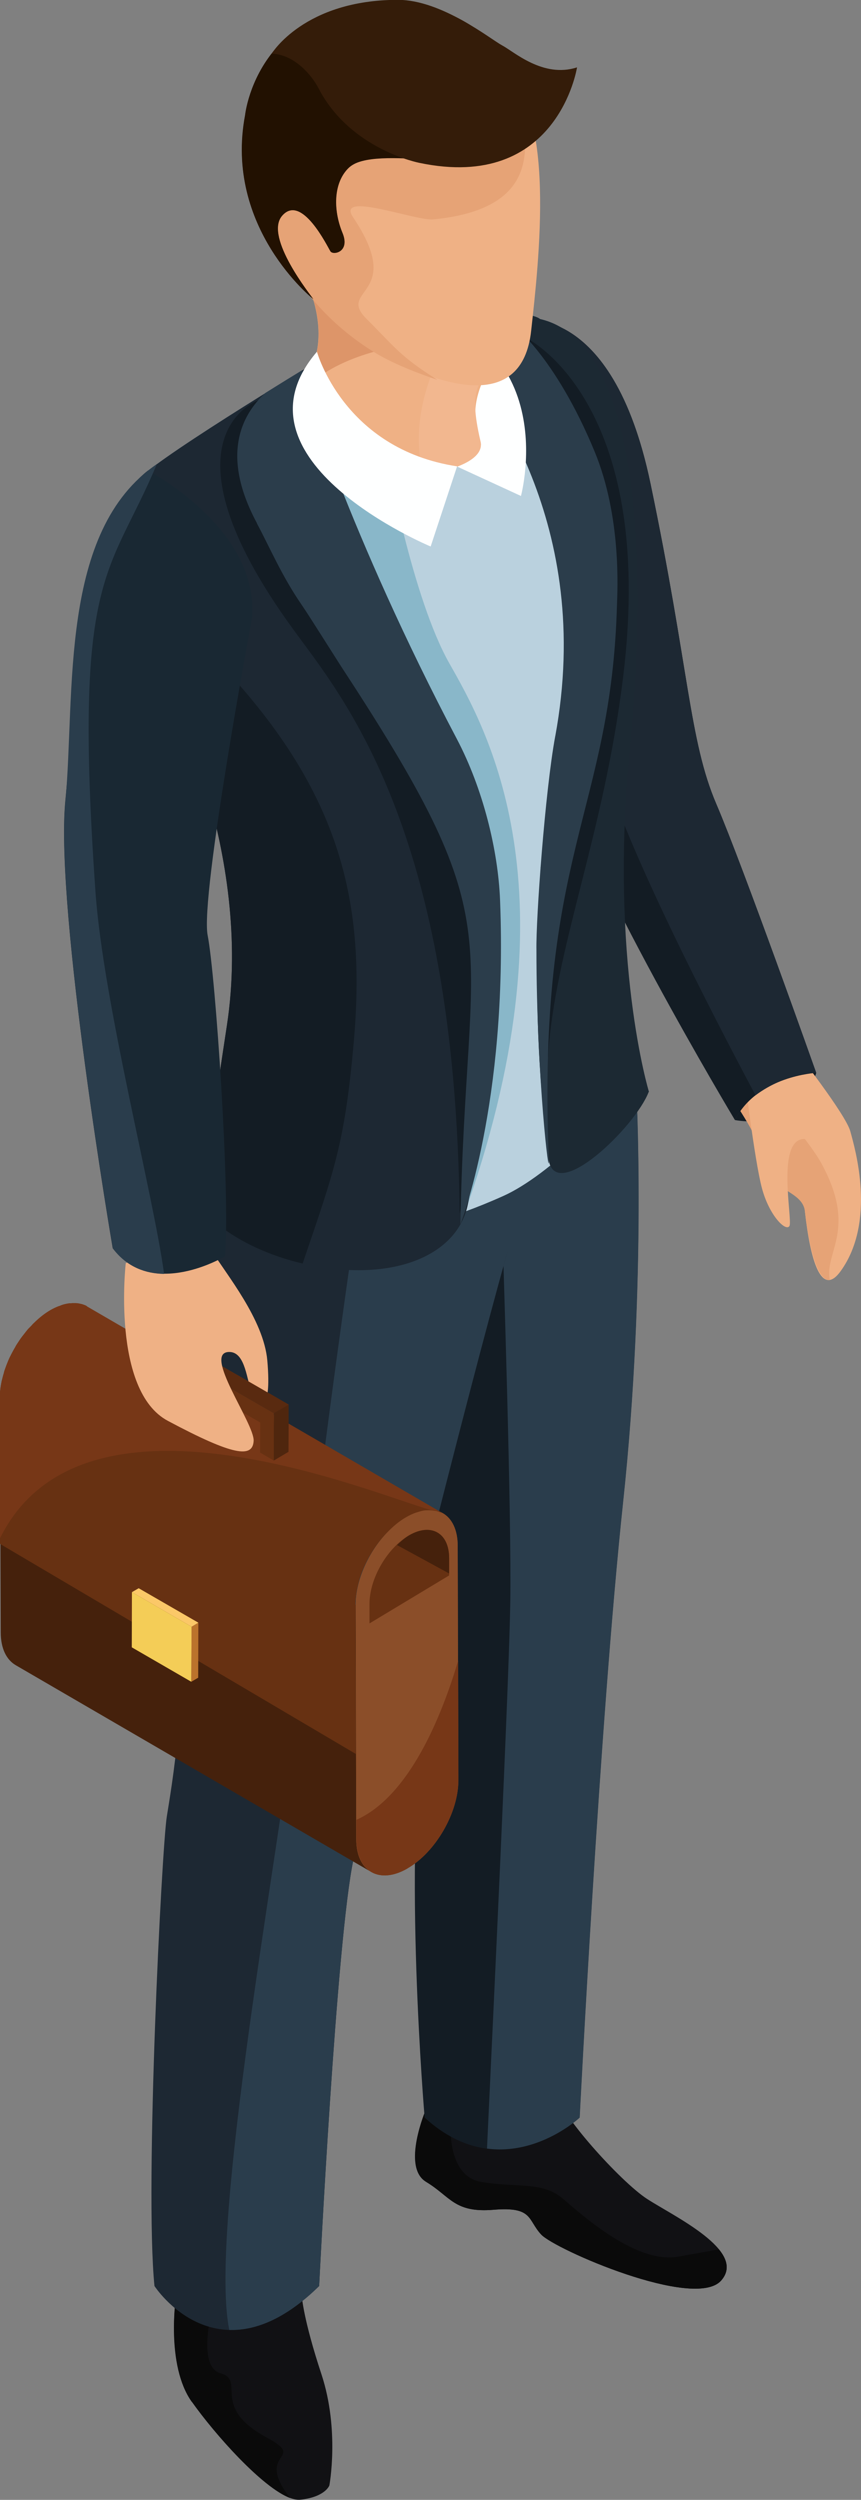 <?xml version="1.0" encoding="UTF-8"?><svg id="_レイヤー_2" xmlns="http://www.w3.org/2000/svg" viewBox="0 0 57.3 166.23"><rect x="0" y="0" width="57.3" height="166.23" fill="#808080" stroke="none"/><defs><style>.cls-1{fill:#2b3d4b;}.cls-1,.cls-2,.cls-3,.cls-4,.cls-5,.cls-6,.cls-7,.cls-8,.cls-9,.cls-10,.cls-11,.cls-12,.cls-13,.cls-14,.cls-15,.cls-16,.cls-17,.cls-18,.cls-19,.cls-20,.cls-21,.cls-22,.cls-23,.cls-24,.cls-25,.cls-26{stroke-width:0px;}.cls-2{fill:#592a10;}.cls-3{fill:#89b7c9;}.cls-4{fill:#4f260e;}.cls-5{fill:#efb185;}.cls-6{fill:#8b4e29;}.cls-27{isolation:isolate;}.cls-7{fill:#1d2833;}.cls-8{fill:#341c09;}.cls-9{fill:#e6a376;}.cls-10{fill:#45210c;}.cls-11{fill:#dd9569;}.cls-12{fill:#feffff;}.cls-13{fill:#f4cd57;}.cls-14{fill:#bad1de;}.cls-15{fill:#1c2933;}.cls-16{fill:#131c24;}.cls-17{fill:#111114;}.cls-18{fill:#773717;}.cls-19{fill:#fbc868;}.cls-20{fill:#192833;}.cls-21{fill:#bb732c;}.cls-22{fill:#221101;}.cls-23{fill:#f2b78f;}.cls-24{fill:#673112;}.cls-25{fill:#2a3d4c;}.cls-26{fill:#0a0a0a;}</style></defs><g id="_コンテンツ"><path class="cls-16" d="m48.91,74.48s1.33-3.1,5.41-3.14c0,0-1.02,3.86-5.41,3.14Z"/><path class="cls-5" d="m52.87,69.75s3.41,4.33,3.72,5.48c.31,1.14,1.74,5.98-.64,9.29-1.29,1.79-2.02-.7-2.38-3.94-.17-1.47.03-2.59-1.92-4.16-1.41-1.13-3-3.43-3.6-4.63-.6-1.2,4.82-2.03,4.82-2.03Z"/><path class="cls-9" d="m48.13,72.03c.6,1.2,2.33,3.27,2.61,5.05.34,2.15,2.67,2.01,2.83,3.48.29,2.52.86,4.62,1.65,4.56-.36-1.9,1.85-3.36-.56-7.77-.88-1.6-3.78-4.94-5.42-6.3-.97.46-1.34.51-1.11.98Z"/><path class="cls-5" d="m49.48,71.02s.73,6.16,1.23,8c.49,1.83,1.6,2.91,1.83,2.5.22-.41-.94-5.92,1.06-5.78,1.07.07-3.82-3.86-4.12-4.72Z"/><path class="cls-16" d="m34.53,21.29s6.19-1.44,8.76,10.86c2.57,12.3,2.57,17.09,4.38,21.31,1.81,4.22,6.65,17.88,6.65,17.88,0,0-3.92.2-5.41,3.14,0,0-10.15-16.88-12.16-24.32-2-7.43-8.66-25.46-2.22-28.87Z"/><path class="cls-7" d="m47.67,53.46c-1.81-4.22-1.81-9.01-4.38-21.31-1.4-6.69-3.87-9.31-5.83-10.31-5.85,3.87.59,21.36,2.56,28.66,1.5,5.56,7.37,16.92,10.26,22.33,2.08-1.53,4.04-1.49,4.04-1.49,0,0-4.84-13.66-6.65-17.88Z"/><path class="cls-17" d="m28.35,140.25s-1.65,3.84,0,4.83c1.64.98,1.87,2.08,4.5,1.86,2.63-.22,2.25.66,3.16,1.64.9.99,10.22,5.05,11.98,3.07,1.76-1.98-3.18-4.29-4.94-5.44-1.75-1.14-5.92-5.75-6.03-7.07-.11-1.31-8.66,1.1-8.66,1.1Z"/><path class="cls-26" d="m28.35,145.08c1.64.98,1.87,2.08,4.5,1.86,2.63-.22,2.25.66,3.16,1.64.9.99,10.22,5.05,11.98,3.07.6-.68.42-1.39-.15-2.08-.64.12-1.55.28-2.73.49-2.74.48-6.28-2.68-7.64-3.85-1.37-1.18-3.08-.72-5.44-1.12-2.35-.39-2.03-3.98-2.03-3.98l-1.74-.61c-.32.85-1.3,3.74.1,4.58Z"/><path class="cls-17" d="m11.72,152.71s-.69,4.54,1.05,6.99c1.74,2.46,5.58,6.71,7.23,6.52,1.66-.19,1.92-.95,1.92-.95,0,0,.69-3.68-.52-7.37-1.22-3.69-1.31-5.19-1.31-5.19h-8.37Z"/><path class="cls-26" d="m12.77,159.71c1.53,2.16,4.68,5.7,6.54,6.4-2.46-3.17,1.23-2.51-1.55-4.02-3.81-2.06-1.37-3.79-3.07-4.27-1.7-.48-.46-4.68-.46-4.68l-.92-.42h-1.6s-.69,4.54,1.05,6.99Z"/><path class="cls-16" d="m31.89,78.91s7.83-.85,10.44-6.65c0,0,.72,12.79-.87,27.62-1.58,14.84-2.89,40.93-2.89,40.93,0,0-5.08,4.78-10.31,0,0,0-1.47-17.23,0-26.78,0,0-.99-16.71.66-25.07,1.63-8.35,2.97-10.06,2.97-10.06Z"/><path class="cls-25" d="m38.58,140.81s1.31-26.09,2.89-40.93c1.59-14.84.87-27.62.87-27.62-1.92,4.25-6.63,5.83-9.01,6.38.19,5.66.72,22.35.63,27.9-.08,5.28-1.12,27.15-1.55,36.33,3.48.46,6.17-2.06,6.17-2.06Z"/><path class="cls-7" d="m13.49,78.01s-.76,8.68-.92,22.16c-.16,13.48-1.15,18.57-1.47,20.63-.33,2.07-1.48,24.63-.82,31.21,0,0,4.25,6.58,10.96,0,0,0,1.15-23.13,2.29-28.39,1.14-5.27,7.55-30.84,10.14-40.02,1.14-4.06,1.41-5.59,1.41-5.59,0,0-11.29,8.12-21.59,0Z"/><path class="cls-25" d="m21.24,152.01s1.15-23.13,2.29-28.39c1.14-5.27,7.55-30.84,10.14-40.02,1.14-4.06,3.79-7.18,3.79-7.18,0,0-7.42,5.2-13.83,5.19-.29,1.98-3.01,20.86-3.64,29.12-.63,8.19-6.23,36.98-4.73,44.2,1.65.05,3.67-.65,5.98-2.92Z"/><path class="cls-14" d="m20.86,24.18s-11.53,6.95-11.77,7.89c-.24.94-3.18,3.37,2,13.57,0,0,6.75,11,4.58,22.62-1.26,6.74-2.56,10.3-2.56,10.3,0,0,5.87,7.5,20.4.96,2.94-1.32,7.71-5.79,9-9.2,0,0-2.09-9.65-1.03-21.19,1.06-11.53,1.07-26.41-5.54-27.92,0,0-1.79-1.87-15.09,2.96Z"/><path class="cls-15" d="m43.19,72.61s-2.67-8.73-1.27-22.86c1.24-12.45.63-27.03-5.98-28.54,0,0-.77-.79-4.99,0l-.65.49s9.7,9.24,7.14,26.3c-1.5,10.01-2.4,16.98-.94,29.03.38,3.13,5.79-2.1,6.67-4.42Z"/><path class="cls-3" d="m31.13,80.08c7.3-21.04,1.25-31.61-1.22-35.96-2.47-4.35-4.13-13.56-4.13-13.56l-7.17-1.2-4.22,6.97s14.88,49.1,16.75,43.74Z"/><path class="cls-7" d="m9.09,32.07c-.24.94-3.18,3.37,2,13.57,0,0,5.79,10.97,4.01,22.55-.77,4.98-.65,5.3-2.22,9.58-.94,2.55,3.18,5.43,7.72,6.35,5.69,1.15,9.87-.69,10.54-4.05,2.82-14.23,2.21-23.65-1.3-30.76-5.14-10.38-9.73-24.07-9.73-24.07l1.21-1.23c-.15.05-.29.1-.45.16,0,0-11.53,6.95-11.77,7.89Z"/><path class="cls-16" d="m17.21,26.6l-.62,2.43s7.7,14.36,13.82,23.12c5.37,7.67.18,28.55.18,28.55-.28-25.65-7.79-34.33-11.09-38.87-9.34-12.84-2.29-15.22-2.29-15.22h0Z"/><path class="cls-1" d="m17.1,34.81c.89,1.66,1.64,3.47,2.99,5.43.48.69,2.41,3.78,2.87,4.47,11.3,17.29,8.04,16.84,7.68,36.7,0,0,3.17-8.01,2.64-21.54-.13-3.35-1.14-7.43-2.87-10.72-7.18-13.61-10.32-23.91-10.32-23.91l.25-.25c-.16-.24-.25-.36-.25-.36-.58.35-1.44.88-2.43,1.5-1.6,1.47-2.98,4.16-.56,8.66Z"/><path class="cls-16" d="m37.75,48.46c-.91,3.73-1.31,6.56-1.77,9.21.36,3.9.24,9.62.49,12.64.45-7.32,3.69-14.62,5-25.29,2.26-18.42-6.46-22.55-6.46-22.55l.06,7.68c1.7,4.69,4.58,10.52,2.68,18.31Z"/><path class="cls-1" d="m36.95,48.96c-.67,3.61-1.29,12.15-1.25,14.21,0,8.45.9,15.88.82,13.86-.8-20.4,4.15-22.96,4.54-36.8.03-.97.31-5.85-1.49-10.21-2.56-6.18-5.54-8.85-6.54-9.1-.11.01-.23.02-.35.04l-2.37,2.1c2.1,2.74,9.26,11.75,6.64,25.91Z"/><path class="cls-12" d="m24.8,20.23s9.02,3.96,5.61,10.79l4.26,1.96s3.19-11.76-9.87-12.75Z"/><path class="cls-5" d="m18.89,16s4.05,5.3,1.42,9.25c-1.48,2.21,2.69,6.91,9.18,6.05,0,0,2.85-.92,2.48-1.95-.84-2.35.02-3.77.94-5.68.91-1.9-14.02-7.67-14.02-7.67Z"/><path class="cls-11" d="m20.32,25.25c-.18.26-.27.56-.29.89,2.27-2.66,6.94-3.18,6.94-3.18l-6.68-6.41c-.25-.1-.46-.18-.64-.26l-.14.62c1.01,1.69,2.77,5.39.81,8.33Z"/><path class="cls-23" d="m31.98,29.35c-.88-3.77.02-3.77.94-5.68.24-.52-.7-1.34-2.2-2.24-.34.29-.66.7-.98,1.27-2.24,4.07-2.02,7.1-1.59,8.71.43,0,.9,0,1.35-.1.76-.17,2.76-.79,2.48-1.95Z"/><path class="cls-5" d="m17.32,12.98s2.11,7.24,7.4,10.22c4.69,2.65,10.04,4.21,10.63-1.21.47-4.31,1.79-15.28-2.13-17.2-5.04-2.46-7.05-5.79-12.51-3.33,0,0-6.19,3.39-3.39,11.51Z"/><path class="cls-9" d="m17.32,12.98s1.03,6.28,7.39,10.32c1.36.87,3.08,1.51,4.4,1.96-2.47-1.56-2.75-2.09-4.74-4.08-1.98-2,2.63-1.5-.87-6.73-1.19-1.78,4.17.25,5.33.14,6.89-.67,6.09-4.58,6.11-6.25-.19-.73-.44-1.4-.72-2.01l-.73-1.21c-.09-.11-.17-.22-.26-.32-.82-.89-1.61-1.66-2.41-2.3-2.95.27-11.34,1.05-11.5,1.11-.11.04-1.42,2.1-2.63,4.06-.21,1.48-.09,3.25.63,5.32Z"/><path class="cls-8" d="m20.85,19.89s-5.95-4.73-4.53-12.23c0,0,.62-5.99,7.13-7.24,3.12-.6,8.67-.5,11.51,5.68.89,1.93,1.19,5.96-6.72,4.49-1.14-.22-4.12-.4-5.09.63-.98,1.02-.96,2.8-.36,4.26.54,1.29-.62,1.51-.79,1.24-.17-.27-1.93-3.92-3.24-2.35-1.17,1.42,1.94,5.29,2.1,5.53Z"/><path class="cls-22" d="m20.85,19.89c-.16-.24-3.27-4.11-2.1-5.53,1.31-1.57,3.06,2.08,3.24,2.35.18.26,1.33.04.79-1.24-.6-1.46-.62-3.24.36-4.26.88-.93,3.51-.67,5.09-.63-1.35-.73-3.94-.85-5-2.92-1.43-2.79-3.25-4.01-4.91-4.4-1.77,2.06-2.01,4.39-2.01,4.39-1.42,7.5,4.53,12.23,4.53,12.23Z"/><path class="cls-12" d="m21.09,23.38s1.77,6.48,9.33,7.63l-1.76,5.33s-13.78-5.73-7.56-12.96Z"/><path class="cls-16" d="m9.09,32.07c-.24.94-3.18,3.37,2,13.57,0,0,5.79,10.97,4.01,22.55-.77,4.98-.65,5.3-2.22,9.58-.9,2.47,2.91,5.24,7.26,6.25,2.12-6.22,2.8-7.99,3.4-14.68.81-9.16-.75-16.54-8.81-25.11-7.1-7.53-4.56-10.84-4.87-12.94-.45.36-.73.62-.77.77Z"/><path class="cls-8" d="m38.4,4.49s-1.29,8.27-10.49,6.34c0,0-4.59-.88-6.7-4.94-.45-.87-1.6-2.27-3.13-2.32,0,0,2.16-3.58,8.4-3.58,2.93,0,6.17,2.62,6.94,3.03.78.41,2.72,2.19,4.98,1.46Z"/><path class="cls-10" d="m23.72,122.3l-.04-15.58L0,92.97l.05,15.58c0,1.07.38,1.82,1,2.18l23.66,13.75c-.61-.35-.99-1.11-.99-2.18Z"/><path class="cls-6" d="m27.06,100.86c1.87-1.08,3.4-.22,3.4,1.94l.04,15.58c0,2.16-1.51,4.78-3.39,5.86-1.87,1.08-3.4.21-3.4-1.94l-.04-15.58c0-2.16,1.51-4.77,3.38-5.86Z"/><path class="cls-6" d="m27.06,100.86c1.87-1.08,3.4-.22,3.4,1.94l.04,15.58c0,2.16-1.51,4.78-3.39,5.86-1.87,1.08-3.4.21-3.4-1.94l-.04-15.58c0-2.16,1.51-4.77,3.38-5.86Z"/><path class="cls-24" d="m27.23,102.09c-1.47.85-2.65,2.89-2.64,4.58v1.28l5.3-3.19v-1.15c0-1.68-1.2-2.36-2.66-1.52Z"/><path class="cls-10" d="m27.23,102.09c-.29.17-.55.41-.81.65l3.47,1.89v-1.02c0-1.68-1.2-2.36-2.66-1.52Z"/><path class="cls-24" d="m5.8,86.87s-.01-.01-.02-.01c-.05-.03-.11-.06-.17-.08-.06-.02-.11-.04-.18-.06-.04,0-.08-.02-.13-.03,0,0-.02,0-.02,0-.02,0-.03-.01-.05-.01-.06-.01-.13-.02-.2-.02-.07,0-.15,0-.22,0-.02,0-.05.01-.07.01-.02,0-.04,0-.05,0-.04,0-.09,0-.13.01-.1.01-.2.04-.3.06-.04.01-.09.03-.13.04-.04.02-.09.03-.12.05-.05.02-.1.03-.15.05-.15.06-.32.14-.48.23-.4.23-.78.53-1.13.88-.06.05-.11.11-.16.17-.02.02-.04.03-.05.05-.06.06-.11.11-.17.17-.09.11-.18.22-.27.34-.08.1-.16.2-.23.3-.07.1-.13.2-.2.3-.06.09-.12.18-.17.29-.06.09-.11.19-.16.28s-.1.19-.15.29c-.05.09-.09.19-.14.3-.04.1-.08.2-.12.3-.04.11-.08.22-.12.33-.02.06-.04.12-.05.18,0,.01,0,.02-.01.04-.01.04-.03.09-.04.13-.03.13-.07.26-.1.39-.03.16-.06.31-.08.47-.03.23-.05.45-.05.67v9.66l23.7,13.98-.03-9.89c0-.54.1-1.1.26-1.67,0,0,0-.01,0-.01.16-.56.41-1.11.71-1.64.01,0,.01-.01.02-.02.29-.51.65-.99,1.04-1.41.02-.02.04-.04.07-.07.4-.42.83-.78,1.29-1.04.21-.12.42-.22.62-.29.04-.01.09-.03.13-.04.19-.06.37-.11.54-.12.02,0,.04,0,.06,0,.18-.01.37,0,.54.03,0,0,.01,0,.02,0,.18.03.34.1.5.18l-23.67-13.75Z"/><g class="cls-27"><polygon class="cls-21" points="12.75 108.17 13.2 107.9 13.19 111.56 12.73 111.83 12.75 108.17"/><polygon class="cls-19" points="8.78 105.87 9.23 105.61 13.2 107.9 12.75 108.17 8.78 105.87"/><polygon class="cls-13" points="12.75 108.17 12.73 111.83 8.77 109.54 8.78 105.87 12.75 108.17"/></g><path class="cls-18" d="m5.78,86.85c-.05-.03-.11-.06-.17-.08-.06-.02-.11-.04-.18-.06-.04,0-.08-.02-.13-.03,0,0-.02,0-.02,0-.02,0-.03-.01-.05-.01-.06-.01-.13-.02-.2-.02-.07,0-.15,0-.22,0-.02,0-.05.01-.07.01-.02,0-.04,0-.05,0-.04,0-.09,0-.13.01-.1.01-.2.04-.3.06-.04.01-.09.03-.13.04-.04.02-.09.03-.12.05-.05.02-.1.03-.15.05-.15.06-.32.14-.48.23-.4.23-.78.53-1.13.88-.06.05-.11.11-.16.17-.02.02-.04.03-.05.05-.06.06-.11.11-.17.17-.09.11-.18.22-.27.34-.08.1-.16.2-.23.3-.07.1-.13.2-.2.3-.06.09-.12.18-.17.29-.06.09-.11.19-.16.28s-.1.19-.15.29c-.05.09-.09.19-.14.3-.04.1-.08.2-.12.3-.04.11-.08.22-.12.33-.02.06-.04.12-.05.18,0,.01,0,.02-.01.04-.01.04-.03.09-.04.13-.03.13-.07.26-.1.39-.03.16-.06.31-.08.47-.03.23-.05.45-.05.67v9.35c5.5-11.26,24.79-3,28.7-1.92.08,0,.17.01.26.03,0,0,.01,0,.02,0,.18.03.34.1.5.18l-23.67-13.75s-.01-.01-.02-.01Z"/><polygon class="cls-10" points="11.18 91.06 12.17 90.48 12.16 92.47 11.17 93.04 11.18 91.06"/><polygon class="cls-4" points="18.23 93.97 18.22 95.12 18.22 97.12 19.2 96.54 19.21 94.55 19.21 93.4 18.23 93.97"/><polygon class="cls-2" points="18.3 92.87 12.17 89.34 11.26 88.81 10.27 89.38 11.19 89.91 17.32 93.45 18.23 93.97 19.21 93.4 18.3 92.87"/><polygon class="cls-24" points="18.23 93.97 18.22 95.12 18.22 97.12 17.31 96.59 17.32 94.59 11.18 91.06 11.17 93.04 10.27 92.52 10.27 90.53 10.27 89.38 11.19 89.91 17.32 93.45 18.23 93.97"/><path class="cls-18" d="m27.12,124.24c1.88-1.08,3.39-3.71,3.39-5.86l-.02-7.95c-1.08,3.64-3.23,9-6.77,10.58v1.29c.01,2.16,1.54,3.03,3.41,1.94Z"/><path class="cls-5" d="m8.37,83.99s-.97,8.48,2.8,10.49c4.39,2.34,5.65,2.48,5.71,1.33.06-1.16-3.45-5.91-1.62-5.91,1.11,0,1.15,1.98,1.53,2.76.38.79,1.32,1.51,1-2.19-.24-2.74-2.75-5.75-3.69-7.29-.94-1.54-5.74.82-5.74.82Z"/><path class="cls-20" d="m9.86,31.3s7.42,3.85,6.91,9.8c0,0-3.46,18.48-2.95,21.1.52,2.63,1.52,17.21,1.15,21.34,0,0-4.85,2.93-7.47-.54,0,0-3.82-22.37-3.16-29.66.67-7.29,1.78-19.28,5.51-22.05Z"/><polygon class="cls-2" points="19.21 93.4 15.73 91.39 15.88 92.62 18.23 93.97 19.21 93.4"/><path class="cls-25" d="m4.35,53.35c-.67,7.29,3.16,29.66,3.16,29.66.95,1.27,2.21,1.68,3.41,1.7-.7-5.23-4.06-18.08-4.57-25.46-1.49-21.29.93-20.87,4.09-28.39h0c-6.54,4.43-5.42,15.21-6.09,22.49Z"/></g></svg>
